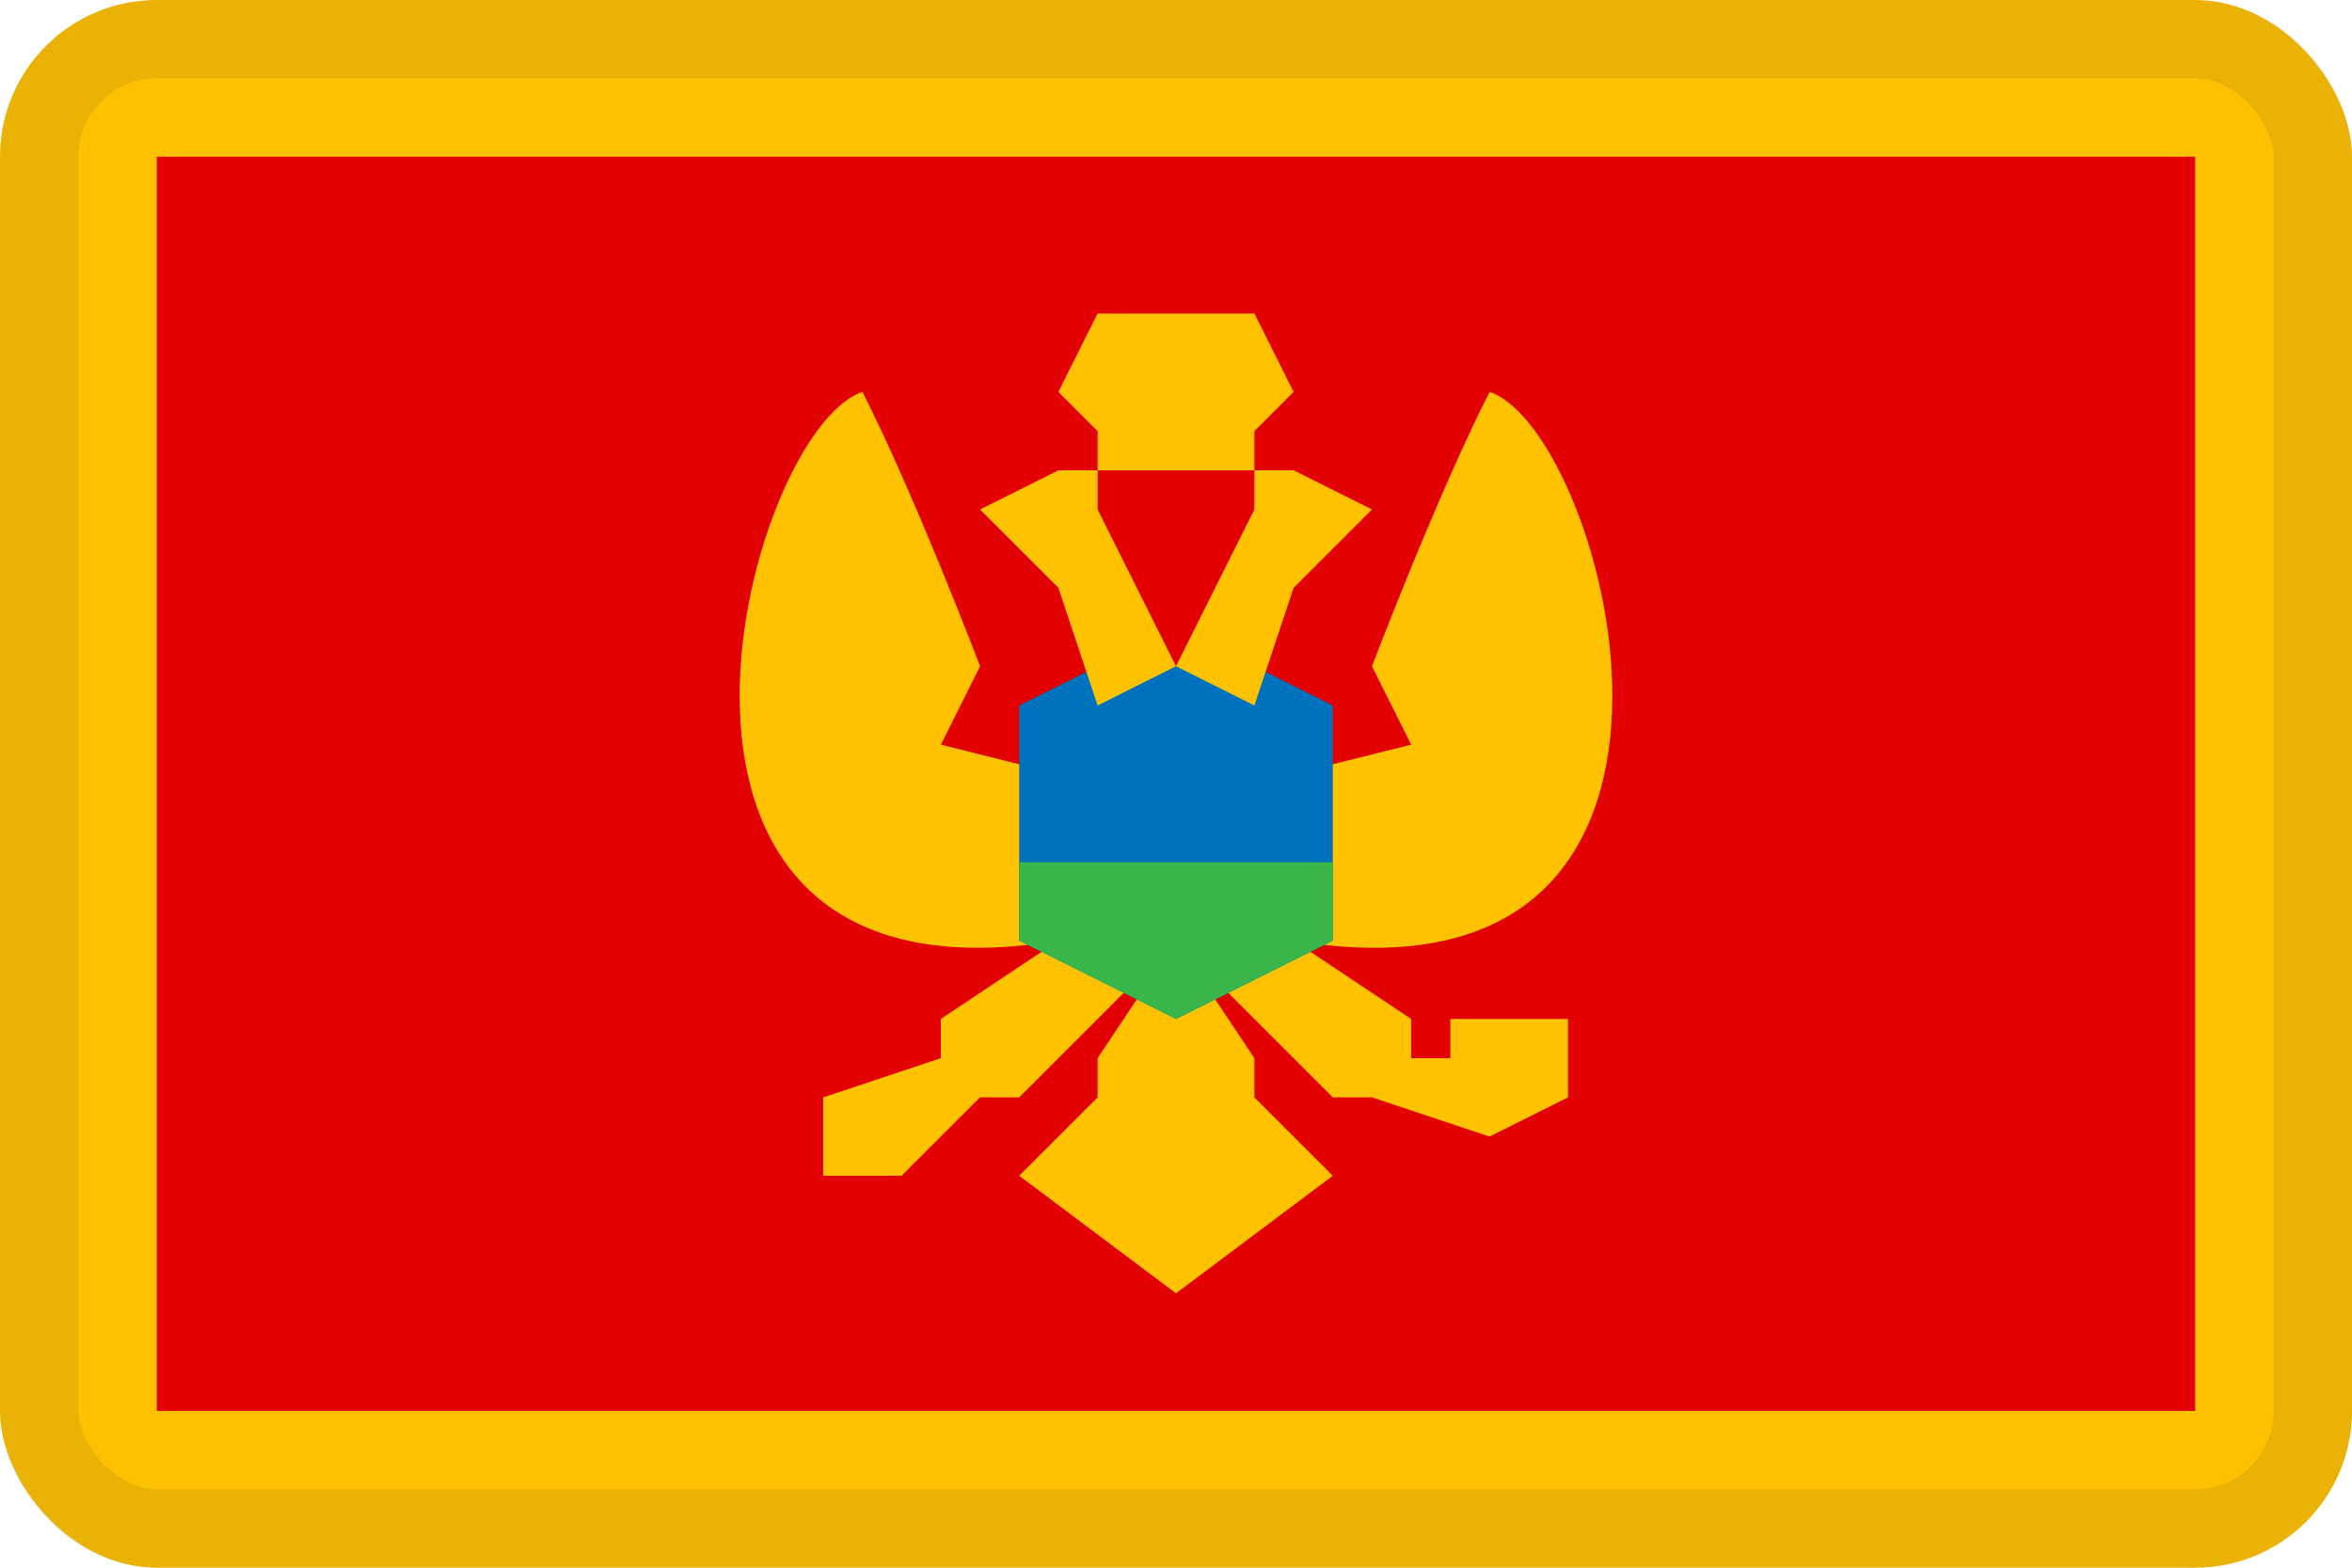 <svg width="30" height="20" viewBox="0 0 30 20" fill="none" xmlns="http://www.w3.org/2000/svg">
<g clip-path="url(#clip0_44_14419)">
<path d="M30 0H0V20H30V0Z" fill="#FFC000"/>
<path d="M28 2H2V18H28V2Z" fill="#E30000"/>
<path d="M12.501 8.5C12.501 8.5 11.674 6.326 11.001 5C9.5 5.5 7.5 13 13.501 12L14 12V10L12.001 9.5L12.501 8.5Z" fill="#FFC200"/>
<path d="M17.5 8.5C17.5 8.5 18.326 6.326 19 5C20.5 5.5 22.5 13 16.5 12L16 12V10L18 9.5L17.5 8.5Z" fill="#FFC200"/>
<path d="M13.5 12L12 13V13.5L10.5 14V15H11.5L12.5 14H13L14.5 12.5L13.5 12Z" fill="#FFC200"/>
<path d="M17 14L15.5 12.5L16.5 12L18 13V13.5H18.5V13H20V14L19 14.5L17.5 14H17Z" fill="#FFC200"/>
<path d="M14 13.5L15 12L16 13.5V14L17 15L15 16.5L13 15L14 14V13.5Z" fill="#FFC200"/>
<path d="M13 9L14 8.5H16L17 9V12L15 13L13 12V9Z" fill="#0071BC"/>
<path fill-rule="evenodd" clip-rule="evenodd" d="M13 11V12L15 13L17 12V11H13Z" fill="#39B54A"/>
<path d="M13.5 6L12.5 6.5L13.5 7.5L14 9L15 8.5L14 6.5V6H13.5Z" fill="#FFC200"/>
<path d="M16.5 6L17.5 6.5L16.5 7.5L16 9L15 8.5L16 6.5V6H16.5Z" fill="#FFC200"/>
<path d="M16 6H14V5.5L13.5 5L14 4H16L16.5 5L16 5.5V6Z" fill="#FFC200"/>
</g>
<rect x="0.5" y="0.5" width="29" height="19" rx="1.5" stroke="#343A40" stroke-opacity="0.1"/>
<defs>
<clipPath id="clip0_44_14419">
<rect width="30" height="20" rx="2" fill="white"/>
</clipPath>
</defs>
</svg>
